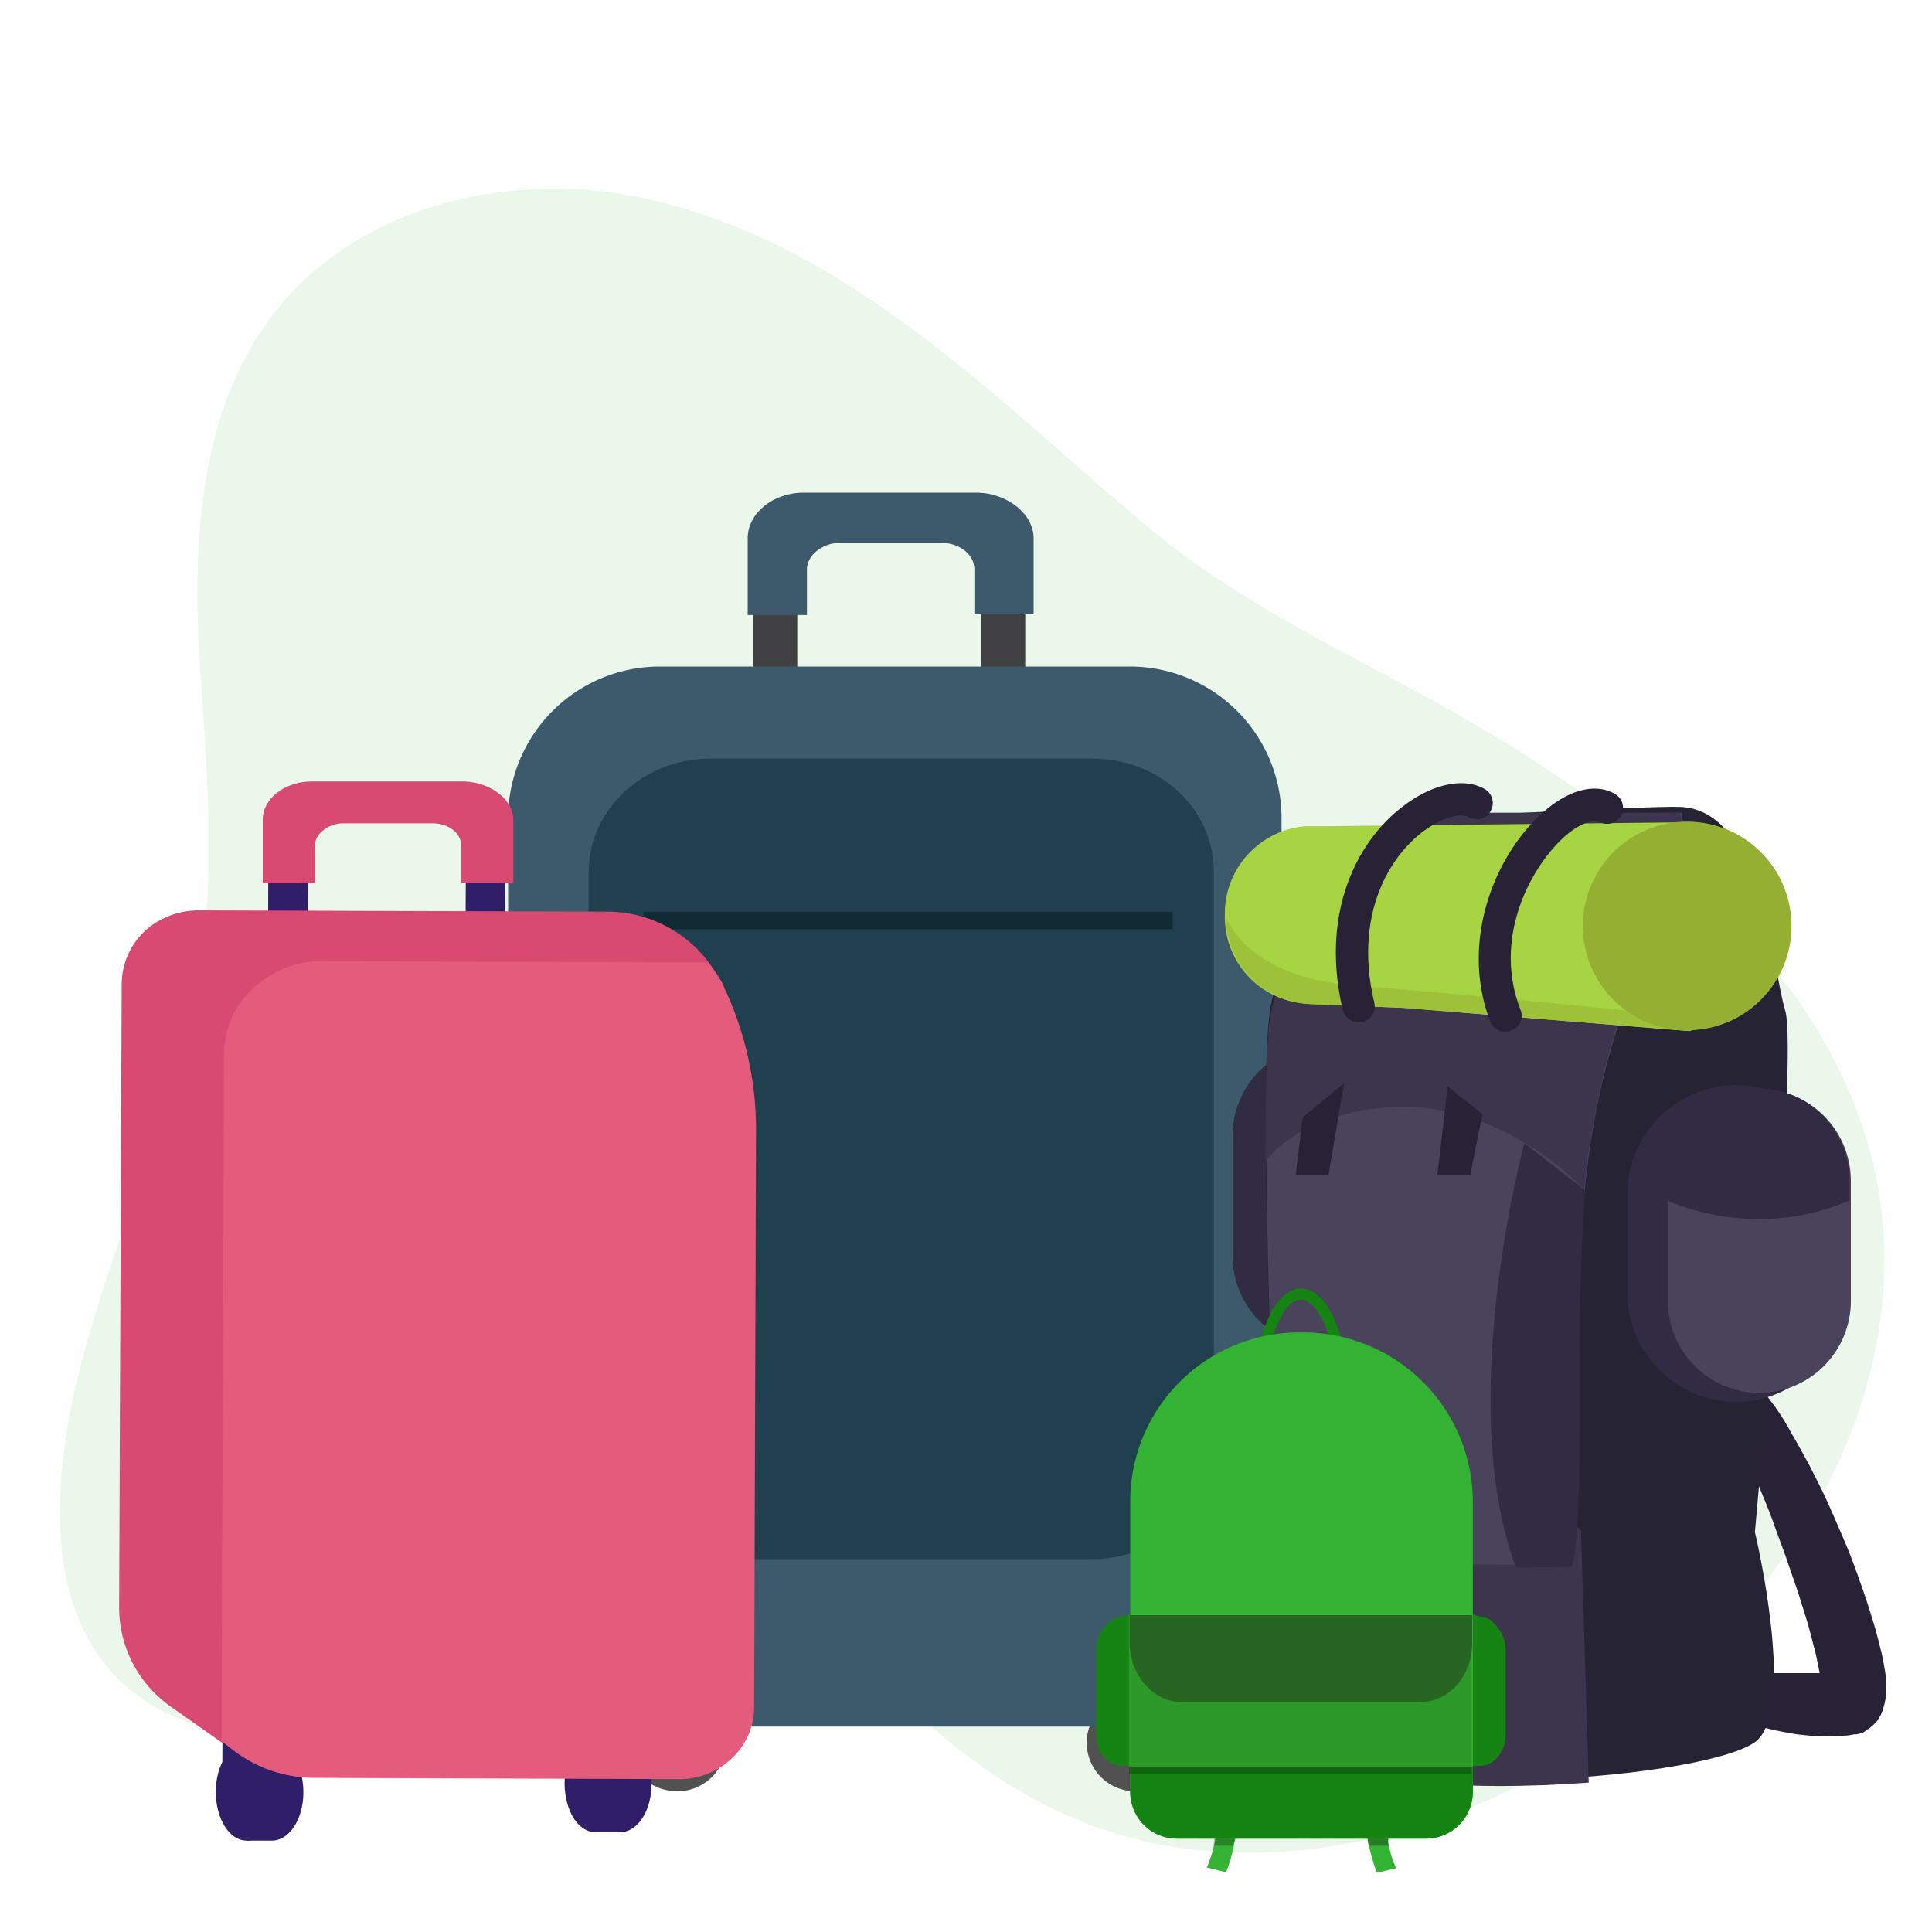 <svg id="Conoce_equipaje" xmlns="http://www.w3.org/2000/svg" width="300" height="300" viewBox="0 0 300 300">
  <rect id="Rectángulo_1541_1_" width="300" height="300" fill="none"/>
  <path id="Trazado_6386" data-name="Trazado 6386" d="M111.1,34c26,9.4,46,30.1,67.1,47.8,13.9,11.6,29.7,18.9,45.4,27.6,39.9,22.2,78.8,55.8,66.8,103.7-9.9,39.9-56.1,78.3-103.2,74.3-16.3-1.4-29.5-8.3-40.8-17.8-6.8-5.7-13-14.3-22.9-16.1-10.4-2-22.4,3.7-32.3,7-14.7,4.9-30.1,10.1-45.6,9.7-35.5-.8-41.1-26.8-33.1-58,3.9-15.1,9.9-29.7,14.7-44.5,6.8-21.1,5.5-40.5,4-62.2-1.4-19.3-.8-40.4,10.7-56C55,31.8,79.4,26.3,100,30.8A83.116,83.116,0,0,1,111.1,34Z" fill="#34b233" opacity="0.1"/>
  <g id="Grupo_3922_1_">
    <g id="Grupo_3907_1_">
      <rect id="Rectángulo_1616_1_" width="6.8" height="100" transform="translate(117 90.1)" fill="#414042"/>
      <rect id="Rectángulo_1617_1_" width="6.9" height="100" transform="translate(152.3 90.1)" fill="#414042"/>
      <g id="Grupo_3905_1_">
        <path id="Trazado_6135_1_" d="M97.8,269.1a7.55,7.55,0,1,1,5.9,8.9,7.36,7.36,0,0,1-6-8.5A.6.6,0,0,1,97.8,269.1Z" fill="#515151"/>
      </g>
      <g id="Grupo_3906_1_">
        <path id="Trazado_6136_1_" d="M168.9,269.1a7.55,7.55,0,1,1,5.9,8.9A7.541,7.541,0,0,1,168.9,269.1Z" fill="#515151"/>
      </g>
      <path id="Trazado_6137_1_" d="M199,244.7a23.56,23.56,0,0,1-23.4,23.4H102.3a23.56,23.56,0,0,1-23.4-23.4V126.9a23.56,23.56,0,0,1,23.4-23.4h73.3A23.56,23.56,0,0,1,199,126.9Z" fill="#3d5a6c"/>
      <path id="Trazado_6138_1_" d="M188.5,224.3c0,9.7-8.4,17.8-18.9,17.8H110.3c-10.6,0-18.9-7.9-18.9-17.8V135.4c0-9.7,8.5-17.6,18.9-17.6h59.3c10.6,0,18.9,7.9,18.9,17.6Z" fill="#21404f"/>
      <rect id="Rectángulo_1618_1_" width="82.2" height="2.7" transform="translate(99.9 141.6)" fill="#112b35"/>
      <path id="Trazado_6139_1_" d="M160.5,83.6V95.4h-9.2v-7c0-2.3-2.3-4.1-5.1-4.1H130.4c-2.8,0-5.1,2-5.1,4.1v7.1h-9.2V83.6c0-3.9,3.9-7.1,8.7-7.1H152C156.5,76.7,160.5,79.8,160.5,83.6Z" fill="#3d5a6c"/>
    </g>
    <g id="Grupo_4221" data-name="Grupo 4221">
      <g id="Grupo_4203" data-name="Grupo 4203">
        <path id="Trazado_6387" data-name="Trazado 6387" d="M269,260.1h.2a1.759,1.759,0,0,0,.6-.1c.5,0,1.3-.1,2.3-.1s2.2-.1,3.5-.1h6.9c.8,0,1.6-.1,2.4-.1.4,0,.7-.1.9-.1h.1c-.2,0,.4-.1-.4.1h.1l-.2.1c-.1.1-.3.1-.4.2s-.3.1-.4.2c-.1,0-.1.1-.2.1-.1.1-.3.2-.4.3l-.3.3c-.1.1-.2.2-.2.3l-.1.1-.1.1a.349.349,0,0,1-.1.2c-.1.1-.1.3-.2.3a2.805,2.805,0,0,0-.1.5v-.2a4.142,4.142,0,0,0-.1-1c-.1-.8-.3-1.7-.5-2.7s-.4-2-.7-3q-.75-3.15-1.8-6.3c-.6-2.1-1.4-4.2-2.1-6.3s-1.5-4.1-2.2-6.1-1.5-3.9-2.2-5.6c-.4-.9-.7-1.8-1.1-2.6-.3-.8-.7-1.6-1-2.4-.7-1.5-1.3-2.9-1.9-4-.6-1.2-1.1-2.1-1.5-2.8s-.8-1-.7-1a1.213,1.213,0,0,0,.5.1h.5a3.1,3.1,0,1,1,0-6.2h.5a.367.367,0,0,1,.3.1,5.228,5.228,0,0,1,1.6.6,10.862,10.862,0,0,1,2.6,2.2c.8.9,1.6,2,2.5,3.2a38.568,38.568,0,0,1,2.6,4.2c.9,1.5,1.8,3.2,2.8,5,.9,1.8,1.9,3.7,2.8,5.7s1.8,4.1,2.7,6.2,1.7,4.3,2.5,6.6c.8,2.2,1.5,4.5,2.2,6.8.3,1.1.6,2.3.9,3.5s.5,2.4.7,3.7a15.482,15.482,0,0,1,.1,2.2,7.084,7.084,0,0,1-.1,1.4,14.256,14.256,0,0,1-.5,2c-.1.2-.2.5-.3.7a.758.758,0,0,0-.2.4l-.1.2-.2.2c-.1.1-.2.3-.4.4-.1.2-.3.3-.4.4a2.181,2.181,0,0,1-.5.4c-.1.1-.2.1-.3.2s-.3.2-.4.3c-.2.1-.3.2-.5.2l-.2.1h-.1c-.8.2-.2.1-.4.1H288c-.2,0-.4.1-.6.1a4.1,4.1,0,0,1-1.1.1l-.5.1h-.5c-1.2.1-2.3,0-3.4,0-1-.1-2-.2-2.9-.3-1.8-.3-3.4-.6-4.9-1-1.4-.4-2.6-.7-3.6-1.1a22.315,22.315,0,0,1-2.3-.9,1.629,1.629,0,0,1-.6-.3.31.31,0,0,0-.2-.1,3.207,3.207,0,0,1-1.5-4.3,3.283,3.283,0,0,1,2.5-1.8Z" fill="#272235"/>
      </g>
      <g id="Grupo_4204" data-name="Grupo 4204">
        <path id="Trazado_6388" data-name="Trazado 6388" d="M205.6,209.3h0a14.255,14.255,0,0,1-14.2-14.2V176.3a14.255,14.255,0,0,1,14.2-14.2h0a14.255,14.255,0,0,1,14.2,14.2v18.8A14.255,14.255,0,0,1,205.6,209.3Z" fill="#312c42"/>
      </g>
      <g id="Grupo_4205" data-name="Grupo 4205">
        <path id="Trazado_6389" data-name="Trazado 6389" d="M221,127c-5.3,5.3-22.1,15.4-23.9,30.7s1.2,79.3,1.2,79.3-10.3,24.2-.8,32.2c14.3,11.9,69.7,6.8,75.5.9s-.5-32.2-.5-32.2,6.8-74,4.7-81-3.6-31.1-16.3-31.6C256.5,125.1,221,127,221,127Z" fill="#262335"/>
      </g>
      <g id="Grupo_4206" data-name="Grupo 4206">
        <path id="Trazado_6390" data-name="Trazado 6390" d="M245.5,237.6l-16.3-13.1-31.5-.8c.3,8.4.6,14.2.6,14.2s-10.3,24.2-.8,32.2c8.4,7,30.8,8.1,49.2,6.7Z" fill="#3c354c"/>
      </g>
      <g id="Grupo_4207" data-name="Grupo 4207">
        <path id="Trazado_6391" data-name="Trazado 6391" d="M243.6,242.9c1.9,0,1.5-32.3,1.5-35.2,0-15.5.9-31.3,5.5-46.3,1-3.2,1.8-7,4-9.6,2.1-2.5,4.2-4.3,5.5-7.4,2.3-5.7,2.1-12.3,1-18.2-10.4,0-40.2,2.2-40.2,2.2-5.3,5.3-21.9,15.3-23.7,30.6s1.2,79.3,1.2,79.3a25.577,25.577,0,0,0-.9,2.5C212.8,243.5,241.9,242.9,243.6,242.9Z" fill="#49435b"/>
      </g>
      <g id="Grupo_4208" data-name="Grupo 4208">
        <path id="Trazado_6392" data-name="Trazado 6392" d="M246.1,184.8l-9.4-7.3s-10.9,40.3-1.3,65.9c4.7,0,7.9-.1,8.4-.1,1.9,0,1.5-32.3,1.5-35.2q0-6.6.3-13.2Z" fill="#312c42"/>
      </g>
      <g id="Grupo_4209" data-name="Grupo 4209">
        <path id="Trazado_6393" data-name="Trazado 6393" d="M225.6,126.2a13.7,13.7,0,0,0-9.3,3.6c-6.8,6.3-17.7,16.8-19.2,29.2-.5,4.2-.6,12.1-.6,21.3.4-.5,6.3-8.4,21.7-8.4,16,0,27.8,12.8,27.8,12.8h0a128.453,128.453,0,0,1,4.4-23.2c1-3.2,1.8-7.1,4-9.6,2.1-2.5,4.2-4.3,5.5-7.4,2.3-5.7,2.1-12.3,1-18.3Z" fill="#3c354c"/>
      </g>
      <g id="Grupo_4210" data-name="Grupo 4210">
        <path id="Trazado_6394" data-name="Trazado 6394" d="M269.6,217.7h0a16.943,16.943,0,0,1-16.9-16.9V185.4a16.943,16.943,0,0,1,16.9-16.9h0a16.943,16.943,0,0,1,16.9,16.9v15.4A17.074,17.074,0,0,1,269.6,217.7Z" fill="#312c42"/>
      </g>
      <g id="Grupo_4211" data-name="Grupo 4211">
        <path id="Trazado_6395" data-name="Trazado 6395" d="M273.2,216.3h0A14.255,14.255,0,0,1,259,202.1V183.3a14.255,14.255,0,0,1,14.2-14.2h0a14.255,14.255,0,0,1,14.2,14.2V202A14.276,14.276,0,0,1,273.2,216.3Z" fill="#49435b"/>
      </g>
      <g id="Grupo_4212" data-name="Grupo 4212">
        <path id="Trazado_6396" data-name="Trazado 6396" d="M272.9,169h0a14.341,14.341,0,0,0-14.3,14.2v3.1a36.748,36.748,0,0,0,14.4,3,35.258,35.258,0,0,0,14.2-2.9v-3.2A14.276,14.276,0,0,0,272.9,169Z" fill="#312c42"/>
      </g>
      <g id="Grupo_4216" data-name="Grupo 4216">
        <g id="Grupo_4213" data-name="Grupo 4213">
          <path id="Trazado_6397" data-name="Trazado 6397" d="M267.9,130.9l-7-.3-.2-2.9-55.9.6h-2.2a13.665,13.665,0,0,0-12.4,13v.5a13.49,13.49,0,0,0,8.7,13.2h0a14.95,14.95,0,0,0,4.3.9l14.7.6,44.3,3.6-.1-1.7,4.6.2c5.4.2,5.2-4.6,6-10l-.5-6.5C272.5,136.6,273.3,131.1,267.9,130.9Z" fill="#a6d442"/>
        </g>
        <g id="Grupo_4214" data-name="Grupo 4214">
          <path id="Trazado_6398" data-name="Trazado 6398" d="M210.9,153.1c-13.3-1-18.5-6.4-20.5-10.5a13.57,13.57,0,0,0,8.7,12.4h0a14.95,14.95,0,0,0,4.3.9l14.7.6,44.3,3.6,4.3-1.5C272,158.8,233,154.8,210.9,153.1Z" fill="#9dc138"/>
        </g>
        <g id="Grupo_4215" data-name="Grupo 4215">
          <circle id="Elipse_535" data-name="Elipse 535" cx="16.2" cy="16.2" r="16.2" transform="translate(239.148 145.628) rotate(-49.611)" fill="#94af31"/>
        </g>
      </g>
      <g id="Grupo_4217" data-name="Grupo 4217">
        <path id="Trazado_6399" data-name="Trazado 6399" d="M210.9,158.7a2.464,2.464,0,0,1-2.4-1.9c-3.6-15.4,2.5-26.5,9.5-31.7,4.5-3.4,9.3-4.4,12.5-2.6a2.506,2.506,0,0,1-2.4,4.4c-1.2-.7-4-.1-7.1,2.2-5.7,4.3-10.7,13.5-7.6,26.6a2.5,2.5,0,0,1-1.9,3C211.3,158.6,211.1,158.7,210.9,158.7Z" fill="#272235"/>
      </g>
      <g id="Grupo_4218" data-name="Grupo 4218">
        <path id="Trazado_6400" data-name="Trazado 6400" d="M233.7,160.2a2.466,2.466,0,0,1-2.3-1.6c-4.8-12.5.8-26.2,8.6-32.8,3.9-3.3,7.9-4.2,10.8-2.5a2.487,2.487,0,0,1-2.5,4.3c-.8-.4-2.7.1-5,2-5.2,4.4-11.7,15.6-7.2,27.2a2.434,2.434,0,0,1-1.4,3.2A1.978,1.978,0,0,1,233.7,160.2Z" fill="#272235"/>
      </g>
      <g id="Grupo_4219" data-name="Grupo 4219">
        <path id="Trazado_6401" data-name="Trazado 6401" d="M202.3,173.5l-1.1,8.9h5.1l2.4-14.2Z" fill="#272235"/>
      </g>
      <g id="Grupo_4220" data-name="Grupo 4220">
        <path id="Trazado_6402" data-name="Trazado 6402" d="M230.2,173l-1.9,9.4h-5.1l1.6-13.7Z" fill="#272235"/>
      </g>
    </g>
    <g id="Grupo_3913_1_">
      <path id="Trazado_6140_2_" d="M202,200.1c-4.1,0-7.3,7.5-7.3,16.5,0,9.2,3.2,16.5,7.3,16.5s7.3-7.5,7.3-16.5C209.4,207.4,206.1,200.1,202,200.1Zm0,31.1c-2.7,0-5.6-6.3-5.6-14.7s2.9-14.7,5.6-14.7,5.6,6.3,5.6,14.7S204.7,231.2,202,231.2Z" fill="#168413"/>
      <g id="Grupo_3910_1_">
        <g id="Grupo_3908_1_">
          <path id="Trazado_6141_2_" d="M178.5,250v24.2h-4.3c-2.2,0-4-2.2-4-4.9v-13a5.748,5.748,0,0,1,1.9-4.3l.2-.2.2-.2a.52.52,0,0,1,.4-.2c.2,0,.2-.2.4-.2h.2l.8-.2,1.2-.4Z" fill="#168413"/>
        </g>
        <g id="Grupo_3909_1_">
          <path id="Trazado_6142_2_" d="M225.5,250v24.2h4.3c2.2,0,4-2.2,4-4.9v-13a5.748,5.748,0,0,0-1.9-4.3l-.2-.2-.2-.2a.52.52,0,0,0-.4-.2c-.2,0-.2-.2-.4-.2h-.2l-.8-.2-1.2-.4Z" fill="#168413"/>
        </g>
      </g>
      <path id="Trazado_6143_2_" d="M228.7,233.2v45a7.256,7.256,0,0,1-7.2,7.3H182.8a7.256,7.256,0,0,1-7.3-7.2V233.2a26.247,26.247,0,0,1,26.2-26.3h.6A26.354,26.354,0,0,1,228.7,233.2Z" fill="#34b233"/>
      <g id="Grupo_3912_1_">
        <g id="Grupo_3911_1_">
          <path id="Trazado_6144_2_" d="M215.7,286.7a13.52,13.52,0,0,0,1.1,3.4c-1.1.2-1.9.5-3,.7a27.687,27.687,0,0,1-1.2-4.1,3.6,3.6,0,0,1-.2-1.1,18.979,18.979,0,0,1,1.4-9.4c1.1.2,1.9.5,3,.7a16.248,16.248,0,0,0-1.2,8.7A1.448,1.448,0,0,0,215.7,286.7Z" fill="#34b233"/>
          <path id="Trazado_6145_2_" d="M191.8,285.5c0,.4-.2.7-.2,1.1a27.688,27.688,0,0,1-1.2,4.1c-1.1-.2-1.9-.5-3-.7a19.3,19.3,0,0,0,1.1-3.4,4.253,4.253,0,0,0,.2-1.1,16.116,16.116,0,0,0-1.2-8.7c1.1-.2,1.9-.5,3-.7A20.12,20.12,0,0,1,191.8,285.5Z" fill="#34b233"/>
        </g>
        <path id="Trazado_6146_2_" d="M188.5,285.5h3.2c0,.4-.2.7-.2,1.1h-3.1A3.749,3.749,0,0,0,188.5,285.5Z" opacity="0.25"/>
        <path id="Trazado_6147_2_" d="M215.5,285.5h-3.2c0,.4.2.7.2,1.1h3.2Z" opacity="0.3"/>
      </g>
      <path id="Trazado_6148_2_" d="M228.7,274.3v3.9a7.256,7.256,0,0,1-7.2,7.3H182.8a7.256,7.256,0,0,1-7.3-7.2v-4h53.2Z" fill="#168413"/>
      <rect id="Rectángulo_1619_2_" width="53.2" height="23.5" transform="translate(175.3 250.8)" fill="#2c9929"/>
      <rect id="Rectángulo_1620_2_" width="53.2" height="1.1" transform="translate(175.3 274.3)" opacity="0.25"/>
      <path id="Trazado_6149_2_" d="M220.5,264.3H183.6c-4.6,0-8.2-4.2-8.2-9.4v-4.1h53.2v4.1C228.7,260.2,225,264.3,220.5,264.3Z" fill="#266622"/>
    </g>
    <g id="Grupo_3921_1_" transform="translate(0 13.244)">
      <g id="Grupo_3920_1_" transform="translate(34.998 108.804)">
        <g id="Grupo_3914_1_" transform="translate(23.983)">
          <path id="Trazado_6150_2_" d="M-17.4,39.5h6.1l.2-34c0-.4,1.3-1.2,3.2-1.2l18.1.1c1.9,0,3.2.7,3.2,1.2l-.2,34h6.1l.2-34c0-2-4.8-3.5-8.4-3.5l-22-.1c-3.6,0-6.4,1.5-6.4,3.5Z" fill="#311e69"/>
        </g>
        <g id="Grupo_3919_1_" transform="translate(0 17.314)">
          <g id="Grupo_3916_1_" transform="translate(14.909 113.144)">
            <path id="Trazado_6151_2_" d="M-9.7,22.3-9.6,2h-5.7l-.1,23.8C-15.4,25.7-8.8,27.8-9.7,22.3Z" fill="#311e69"/>
            <g id="Grupo_3915_1_" transform="translate(0 16.203)">
              <path id="Trazado_6152_2_" d="M-12.5,9.5a9.883,9.883,0,0,1,1-4.5V2h3.9c2.7,0,4.8,3.4,4.8,7.6S-5,17.1-7.7,17.1h-3.9v-3A11.791,11.791,0,0,1-12.5,9.5Z" fill="#311e69"/>
              <path id="Trazado_6153_2_" d="M-16.4,9.5c0,4.2,2.1,7.6,4.8,7.6s4.9-3.3,4.9-7.5S-8.8,2-11.5,2-16.4,5.3-16.4,9.5Z" fill="#311e69"/>
            </g>
          </g>
          <g id="Grupo_3918_1_" transform="translate(69.073 111.847)">
            <path id="Trazado_6154_2_" d="M-9.8,22.3-9.7,2h-5.7l-.1,23.8C-15.5,25.7-8.9,27.8-9.8,22.3Z" fill="#311e69"/>
            <g id="Grupo_3917_1_" transform="translate(0 16.201)">
              <path id="Trazado_6155_2_" d="M-12.6,9.5a9.883,9.883,0,0,1,1-4.5V2h3.9C-5,2-2.9,5.4-2.9,9.6s-2.2,7.5-4.9,7.5h-3.9v-3A11.791,11.791,0,0,1-12.6,9.5Z" fill="#311e69"/>
              <path id="Trazado_6156_2_" d="M-16.4,9.5c0,4.2,2.1,7.6,4.8,7.6s4.9-3.3,4.9-7.5S-8.8,2-11.5,2C-14.3,1.9-16.4,5.3-16.4,9.5Z" fill="#311e69"/>
            </g>
          </g>
          <path id="Trazado_6157_2_" d="M-11.8,4.6A12.552,12.552,0,0,1-4.1,2L59,2.2a19.764,19.764,0,0,1,16.5,8.5l-59.9-.2A15.4,15.4,0,0,0,2,18.1H2A14.788,14.788,0,0,0,.1,24.9L-.3,131.4l-8.1-5.7a18.827,18.827,0,0,1-8.1-15.4l.4-96.9A11.39,11.39,0,0,1-11.8,4.6Z" fill="#d84a72"/>
          <path id="Trazado_6158_2_" d="M1.6,17.5h0A15.4,15.4,0,0,1,15.2,9.9l59.8.2a21.124,21.124,0,0,1,2.1,3.1l.9,2A51.786,51.786,0,0,1,82.4,36l-.3,89.8c0,6.1-5.3,11.2-11.8,11.1l-56.8-.2a20.748,20.748,0,0,1-11.9-4L-.6,131-.2,24.4A13.443,13.443,0,0,1,1.6,17.5Z" fill="#e55b7c"/>
        </g>
      </g>
      <path id="Trazado_6159_2_" d="M79.7,114v9.8H71.6V118c0-1.9-2-3.4-4.4-3.4H53.3c-2.4,0-4.4,1.7-4.4,3.4v5.9H40.8V114c0-3.2,3.4-5.9,7.6-5.9H72.2C76.2,108.3,79.7,110.9,79.7,114Z" fill="#d84a72"/>
    </g>
  </g>
</svg>
